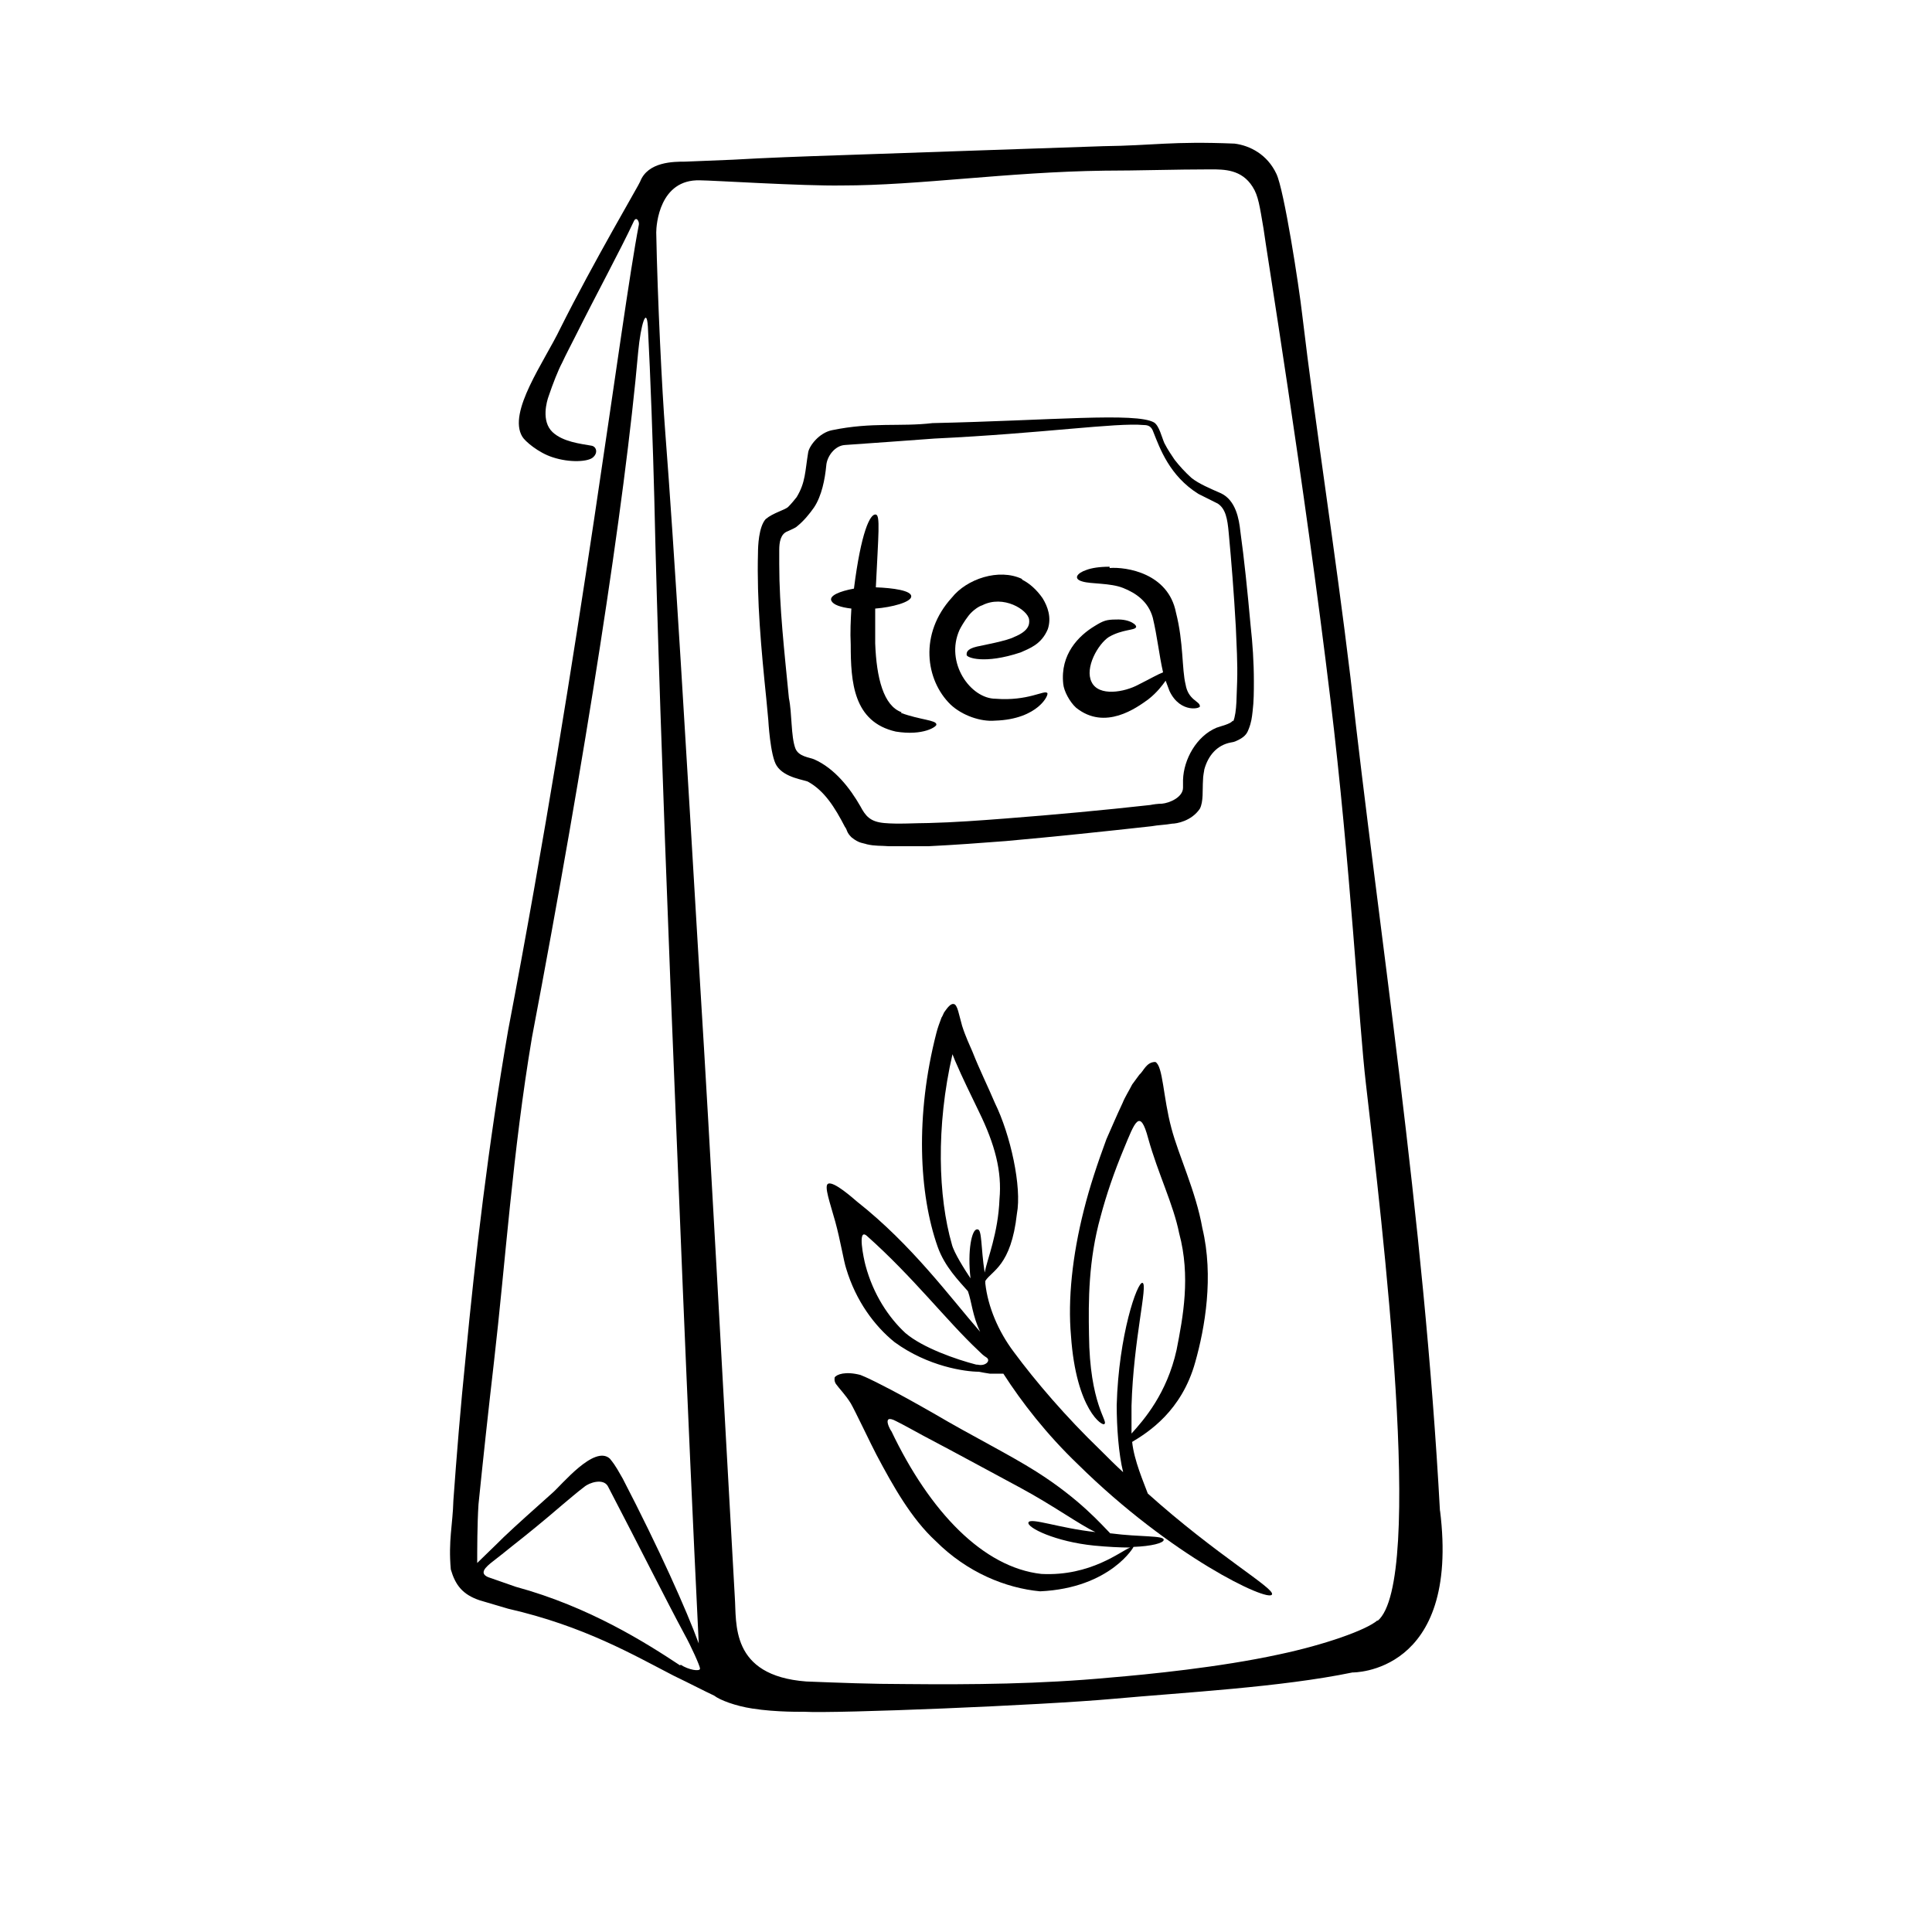 <?xml version="1.0" encoding="UTF-8"?>
<svg xmlns="http://www.w3.org/2000/svg" version="1.1" viewBox="0 0 300 300">
  <!-- Generator: Adobe Illustrator 28.7.9, SVG Export Plug-In . SVG Version: 1.2.0 Build 218)  -->
  <g>
    <g id="Livello_1">
      <g>
        <path d="M223.6,234.7c-2.5-46.2-9.5-89.9-13.9-129.5-2.4-19.9-5.4-38.7-7.5-56.4-.5-4.4-2.8-19.3-4-21.8-1.4-3-4.1-4.4-6.5-4.7-9.8-.4-12.5.3-20.4.4-15.1.5-28.8,1-40.8,1.4-6,.2-11.6.4-16.7.7-2.6.1-5,.2-7.4.3-1.8,0-5.8,0-7,3.1,0,.2-7.2,12.4-12.4,22.8-2.5,5.2-8.2,13-5.9,16.8.4.7,2.5,2.5,4.7,3.2,2.7.9,5.6.7,6.3,0,.8-.7.5-1.7-.3-1.8-1.7-.3-4.4-.6-6-2.1-1.8-1.7-.9-4.8-.6-5.6.6-1.8,1.5-4.1,2.1-5.2.6-1.3,1.3-2.6,2-4,3.5-7,7-13.4,9.1-17.9.4-.9.9,0,.8.5-2.8,14.5-8.9,65.4-20.3,125.1-3.1,17.9-5.1,35.1-6.6,50.8-.8,7.8-1.4,15.3-1.9,22.2-.1,3.8-.8,6.2-.4,10.7.7,2.4,1.8,3.9,4.5,4.8l4.4,1.3c11.8,2.7,19.5,7.2,25.7,10.4,2.7,1.3,4.8,2.4,6.3,3.1.9.7,3.3,1.6,5.9,2,3.8.6,8,.5,8,.5,5.1.3,36.9-1,48-2,11-1,26.1-1.8,37.2-4.1,0,0,16.8.3,13.6-25.2ZM74.1,242.8c0-2,0-6.1.2-9.2.7-6.9,1.5-14.3,2.4-22.1,1.8-15.6,2.9-32.6,5.9-50.4,8.3-43.7,14.4-82.8,16.5-106.5.4-4.2,1.3-7.1,1.5-3.9.4,7.6.8,18.8,1,26.7.4,18.3,1.3,44.6,2.5,75.3,1.2,29.3,2.5,63.7,4.4,102.5-1.9-5.2-6.2-14.8-11.8-25.6-.6-1-1-1.9-2-3.1-2.4-2.2-7.5,4.1-8.9,5.3-2.9,2.6-5.5,4.9-7.6,6.9-1.6,1.6-3,2.9-4.1,4ZM105.6,258.6c-5.3-3.5-14.1-9.1-25.5-12.2l-4.3-1.5c-1.4-.6-.5-1.5.8-2.5.9-.7,1.8-1.4,2.9-2.3,2.3-1.8,5-4,7.9-6.5,1.1-.9,2.1-1.8,3.3-2.7.8-.7,3-1.4,3.7-.1,4.9,9.4,9.1,17.8,11.9,23,1,1.8,2.4,4.9,2.4,5.3,0,.5-1.8.2-3-.6ZM213.9,251.6c-1.7,1.5-8.2,3.8-15.3,5.3-9.2,2-20.3,3.1-26.3,3.6-10.7,1-21.3,1.1-31.7,1-5.2,0-10.3-.2-15.4-.4-11.9-.9-10.8-9.1-11.1-13.1-2-35.4-3.7-68-5.4-95.4-2.2-37.1-4-67.5-5.4-85.5-.5-6.4-1.2-20.6-1.4-31,0-1.2.5-8.3,6.8-8.1,1.8,0,16,.9,22,.8,12,0,25.7-2.1,40.8-2.3,5.1,0,11.1-.2,16.5-.2,2.1,0,4.8,0,6.5,2.7.9,1.4,1.1,3,1.7,6.5.3,2.5,6.3,39.1,10.4,73.2,3.1,25.6,4.4,50.3,5.5,59.6,2.5,21.6,9.2,77.3,1.8,83.4Z"/>
        <path d="M178.3,232.1c-.7-1.9-2.2-5.3-2.5-8.2,2.5-1.5,7.7-4.8,9.8-12.4,1.5-5.3,2.9-13.3,1.1-20.8-1-5.7-3.7-11.3-4.8-15.5-1.3-4.8-1.3-9.7-2.5-10.3-1.4,0-1.8,1.4-2.5,2l-1.1,1.5c-.5,1-1.1,1.9-1.5,2.9-.9,1.9-1.7,3.8-2.5,5.6-1.4,3.8-2.6,7.4-3.5,11-1.8,7.1-2.5,13.9-2,19.5.8,11.6,5,14.2,5.2,13.7.6-.4-2.3-3.1-2.4-13.8-.1-5.3-.1-11.6,1.8-18.4.9-3.4,2.1-6.9,3.6-10.5,1.7-4.1,2.5-6.5,3.8-1.6,1.5,5.4,3.9,10.2,4.8,14.7,1.8,6.7.6,13-.4,18.1-1.5,6.8-5.1,10.9-7,13,0-1.4,0-2.8,0-4.3.3-10.4,2.6-18.9,1.7-19.1-.8-.2-3.7,8.1-4,19,0,3.4.3,7.6,1,10.4-1.2-1.1-2.3-2.2-3.5-3.4-5.4-5.2-10.1-10.7-13.5-15.3-2.4-3.2-4-7-4.4-10.6,0-.1,0-.2,0-.4,1-1.6,4-2.3,4.9-10.4.8-4.2-1-12.3-3.4-17.2-1.1-2.6-2.4-5.2-3.5-8-.3-.7-1.1-2.4-1.6-4-.5-1.7-.7-3.3-1.3-3.4-.5-.1-1,.6-1.5,1.3-.3.6-.2.5-.4.8-.3.8-.6,1.6-.8,2.4-3.3,12.8-2.7,25,.2,33.2,1.1,3.1,3.3,5.3,4.7,6.9.6,1.7.7,3.8,1.9,6.3-4.7-5.4-10.6-13.5-19.1-20.2-.6-.5-3.6-3.2-4.5-2.8-.7.3.3,3,1.1,5.9.8,2.9,1.3,6.1,1.7,7.3,1.5,5,4.4,8.9,7.5,11.4,5.2,3.8,11,4.6,13.1,4.6.5.1,1,.2,1.7.3.5,0,1.1,0,1.9,0,0,0,.1,0,.2,0,2.9,4.5,6.7,9.4,11.6,14.1,14.5,14.3,29.5,21.4,30.1,20.2.6-.9-8.5-6-19.4-15.8ZM151.7,190.9c-.8,0-1.5,3.3-1,7.6-.8-1.2-2.6-4-2.9-5.3-2.1-7.3-2.5-18.2.1-29.5.1.3.3.7.4,1,1.2,2.8,2.5,5.4,3.7,7.9,2.5,5.1,3.6,9.3,3.2,13.6-.2,5.3-1.9,9.3-2.3,11.4-.6-3.8-.4-6.7-1.1-6.7ZM151.6,211.9c-3.1-.8-8.3-2.6-11-4.9-2.6-2.4-5-6-6.2-10.5-.3-1.1-1.3-5.9.2-4.6,7.2,6.4,12.4,13.2,17.3,17.8.4.4.8.8,1.3,1.1.7.5-.2,1.4-1.4,1.1Z"/>
        <path d="M194.2,97.2c-.5-5.5-1-10.4-1.6-14.7-.2-1.9-.7-4.8-3-5.9-1.6-.7-3.5-1.5-4.6-2.4-1-.9-1.9-1.9-2.6-2.8-.4-.6-1.1-1.6-1.6-2.6-.4-.9-.8-2.7-1.6-3.2-2.8-1.6-16.1-.3-34.4.1-5.1.6-9.3-.2-15.6,1.1-2,.4-3.5,2.4-3.7,3.4-.5,3-.4,4.7-1.8,7-.4.5-.8,1-1.3,1.5-.5.5-2.3.9-3.5,1.9-1.1,1.2-1.2,4.3-1.2,5.2-.2,7.5.5,15,1.3,22.8l.3,3.2s.3,5.6,1.3,7.1c1.2,1.9,4.4,2.2,4.9,2.5,2.5,1.4,4.1,3.9,5.7,7,.4.5.2.8,1,1.6,1.2,1,1.9.9,2.4,1.1,1.3.3,2.2.2,3.4.3,2.1,0,4.2,0,6.2,0,4.1-.2,8.1-.5,12-.8,7.8-.7,15.4-1.5,22.6-2.3,1.1-.2,2.1-.2,3.2-.4.7,0,3-.4,4.3-2.3.6-1.1.4-3,.5-4.4,0-.8.2-1.5.2-1.7.6-2.2,2-3.8,4.1-4.2.4-.1.4,0,1.2-.4,1.2-.6,1.4-1.2,1.6-1.7.4-1,.5-1.8.6-2.7.2-1.6.2-3.2.2-4.7,0-3-.2-5.9-.5-8.6ZM191.4,111.9c-.2.5-2,.9-2.5,1.1-3.1,1.3-5.1,4.9-5.2,8.1,0,.4,0,.8,0,1.2,0,1.5-2.1,2.4-3.3,2.5-.6,0-1.3.1-1.8.2-7.2.8-14.7,1.5-22.5,2.1-3.9.3-7.9.6-11.9.7-1.9,0-4.8.2-6.9,0-2.2-.2-2.9-1.1-3.7-2.6-1.6-2.8-4-5.9-7.2-7.3-.7-.3-2.4-.4-2.9-1.7-.7-1.9-.5-5.4-1-7.8-.7-7.2-1.5-14.2-1.5-20.8,0-.2,0-1.2,0-2.2,0-1.2.2-2.5,1.3-2.9.6-.3,1.2-.5,1.5-.8,1-.8,1.9-1.9,2.6-2.9,1.2-1.8,1.7-4.4,1.9-6.5.1-1.4,1.3-3.1,2.9-3.2,4.3-.3,9.9-.7,13.9-1,16.8-.8,28.2-2.5,32.5-2.1.7,0,1.2.2,1.5,1.1,1,2.5,2.5,6.8,7,9.6,1,.5,2,1,3,1.5,1.2.8,1.5,2.3,1.7,4.6.4,4.3.8,9.2,1.1,14.6.1,2.7.3,5.5.2,8.5-.1,1.7,0,4.7-.6,6.1Z"/>
        <path d="M140,110.6c-2.8-1-3.9-5.3-4.1-10.7,0-1.9,0-3.7,0-5.4,2.6-.2,5.6-1,5.6-1.9,0-.9-2.8-1.3-5.5-1.4.4-8.3.7-11.2,0-11.3-.9-.2-2.3,2.8-3.4,11.5-2.2.4-3.9,1.1-3.5,1.9.3.6,1.4,1,3.1,1.2-.1,1.8-.2,3.6-.1,5.6,0,5.8.4,12,7,13.5,4.3.7,6.4-.8,6.3-1.1,0-.7-2.5-.7-5.5-1.8Z"/>
        <path d="M158.7,89.9c-3.6-1.7-8.6,0-10.9,2.9-5.1,5.6-4.1,12.8-.2,16.6,1.8,1.7,4.7,2.7,6.9,2.5,6.8-.2,8.5-4.2,8.1-4.3-.4-.5-3,1.3-8,.9-3.9,0-7.9-5.6-5.6-10.7.2-.4.7-1.3,1.4-2.2.7-.9,1.7-1.5,2.1-1.6,3.3-1.7,7.1.7,7.3,2.2.1.8-.1,1.8-2.3,2.7-1.1.6-4.9,1.3-5.8,1.5-1.7.4-1.6,1-1.6,1.3,0,.4,2.7,1.5,8.4-.4,1.3-.6,3.2-1.2,4.2-3.6.6-1.8,0-3.5-.8-4.8-.9-1.3-2-2.3-3.2-2.9Z"/>
        <path d="M172.3,88c-1.6,0-2.8.2-3.6.5-1.5.5-2.1,1.4-.6,1.8,1.3.4,4.3.2,6.3,1,2,.8,3.9,2.1,4.6,4.6.7,2.9,1,5.9,1.6,8.5-.8.3-2,1-3.8,1.9-2.2,1.2-6.2,1.9-7.3-.4-1.1-2.2,1-5.9,2.7-7,2.1-1.2,4-1,4.2-1.5.2-.3-.9-1.3-3.1-1.2-1.5,0-2,.2-3.3,1-2.5,1.5-5.4,4.4-4.9,9,.1,1.1,1,2.8,2,3.7,4.5,3.6,9.4,0,11.2-1.3,1.4-1.1,2.2-2.2,2.7-2.9.2.5.4,1.1.6,1.6,1.7,3.6,5.1,2.7,4.7,2.3,0-.7-1.8-.9-2.2-3.3-.6-2.4-.3-6.5-1.5-11.2-1.2-6.1-7.7-7.1-10.3-6.9Z"/>
        <path d="M172.4,238.1c-1.3-1.3-4.7-5.3-11.5-9.6-4.1-2.6-10.1-5.6-15.7-8.9-2.8-1.6-5.8-3.3-9-4.9-.8-.4-1.6-.8-2.6-1.2-2.3-.6-3.7-.1-4,.4,0,.2-.1.5.2,1,.5.7,1.5,1.7,2.3,3,.6,1,3.2,6.5,4,8,2.6,4.9,5.4,9.9,9.2,13.4,4.9,4.9,10.9,7.3,16.2,7.8,11-.5,14.7-7.1,14.5-6.9,0,0,0,0,0,0,2.8-.1,4.7-.6,4.7-1.1,0-.7-3.6-.4-8.2-1ZM161.7,244.4c-9-1-17.3-9.6-23.3-22.2.1.3-1.8-2.9.8-1.5,1.4.7,2.8,1.5,4.1,2.2,5.7,3,10.8,5.8,15.1,8.1,5.2,2.8,9.3,5.8,11.7,6.9-5.6-.6-10.1-2.3-10.4-1.5-.3.8,4.2,3,10.2,3.6,2.1.2,4,.3,5.6.3-1.4.5-6.1,4.5-13.8,4.1Z"/>
      </g>
    </g>
  </g>
</svg>